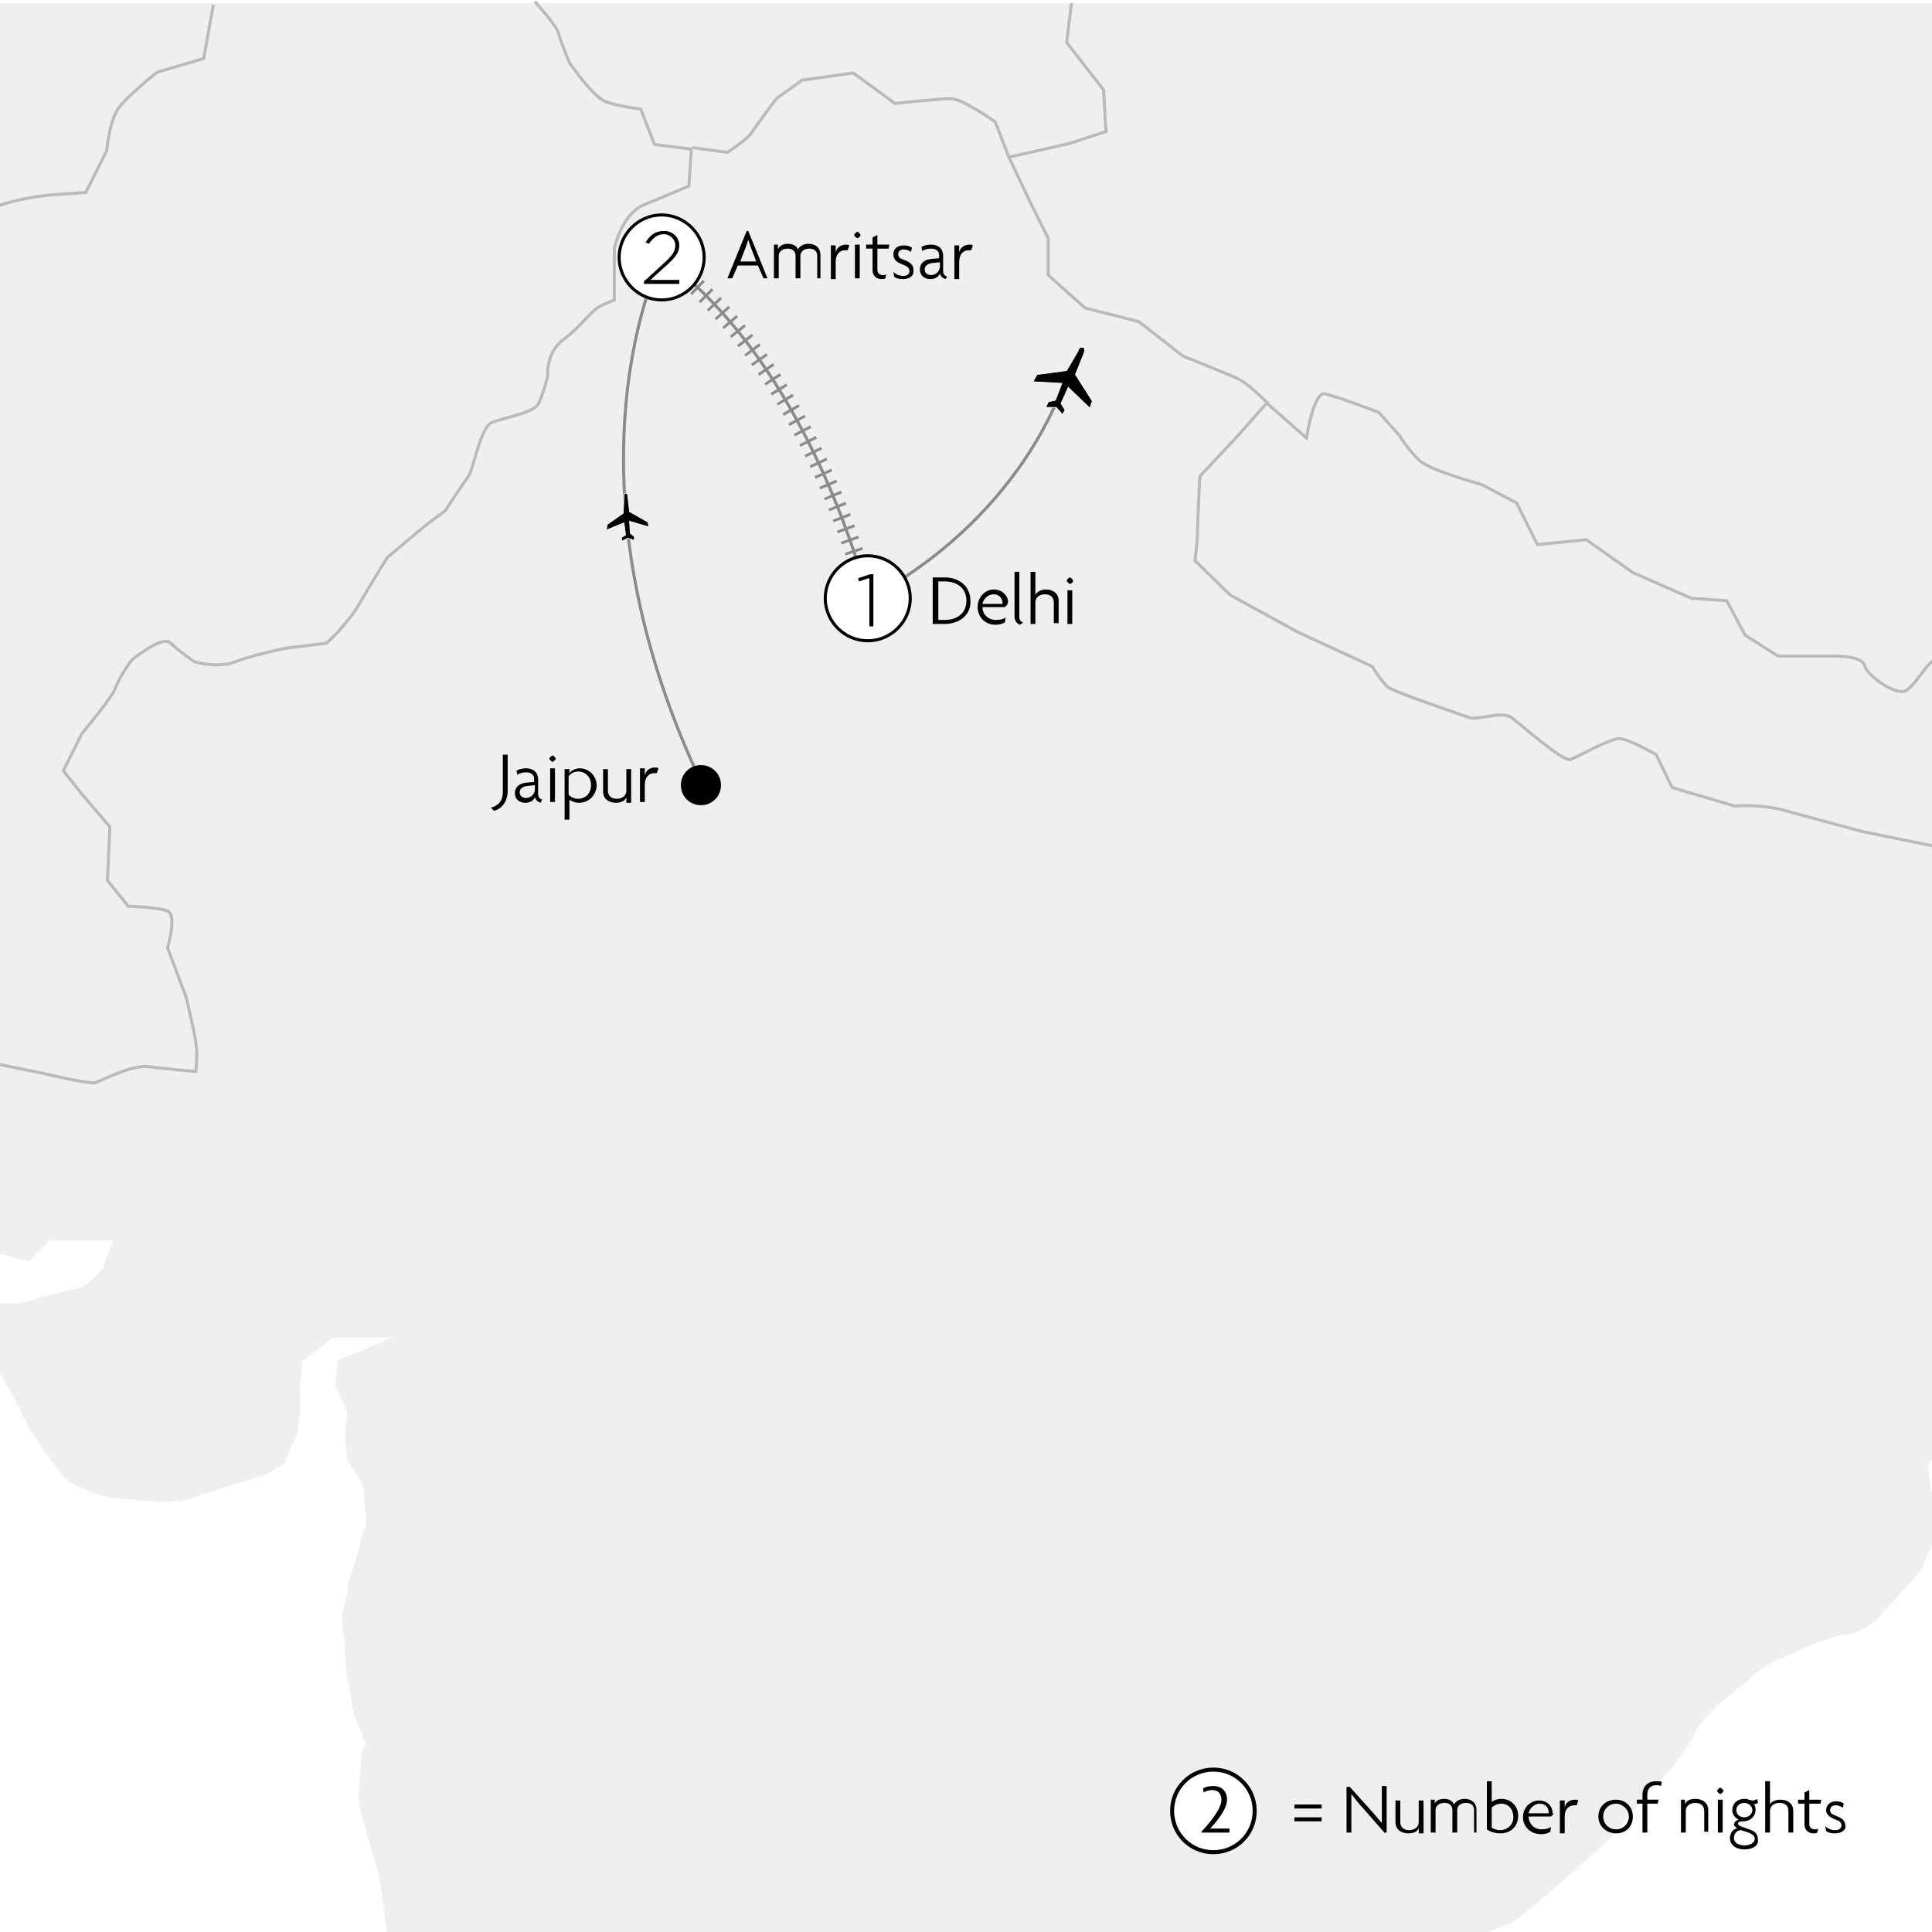 <?xml version="1.0" encoding="utf-8"?>
<!-- Generator: Adobe Illustrator 25.4.1, SVG Export Plug-In . SVG Version: 6.00 Build 0)  -->
<svg version="1.1" id="Layer_1" xmlns="http://www.w3.org/2000/svg" xmlns:xlink="http://www.w3.org/1999/xlink" x="0px" y="0px"
	 viewBox="0 0 240.9 240.9" style="enable-background:new 0 0 240.9 240.9;" xml:space="preserve">
<style type="text/css">
	.st0{fill-rule:evenodd;clip-rule:evenodd;fill:#FFFFFF;}
	.st1{clip-path:url(#SVGID_00000064329585783100156440000007332850077743844269_);fill:#EFEFEF;}
	.st2{clip-path:url(#SVGID_00000105411148749090790640000014344442186360597665_);fill:none;stroke:#B9BABA;stroke-width:0.382;}
	.st3{fill:none;stroke:#8B8B8B;stroke-width:0.382;}
	.st4{fill:none;stroke:#8B8B8B;stroke-width:2.292;stroke-dasharray:0.343,1.142;}
	.st5{enable-background:new    ;}
	.st6{fill:#FFFFFF;}
	.st7{fill:none;stroke:#000000;stroke-width:0.382;}
	.st8{fill:none;stroke:#FFFFFF;stroke-width:9.110000e-02;}
	.st9{clip-path:url(#SVGID_00000083771689788869525390000010276332969954928541_);fill:none;stroke:#000000;stroke-miterlimit:10;}
</style>
<g>
	<rect y="0" class="st0" width="240.9" height="240.9"/>
	<path class="st0" d="M0,0h240.9v240.9H0V0z"/>
	<g>
		<g>
			<defs>
				<rect id="SVGID_1_" y="0" width="240.9" height="240.9"/>
			</defs>
			<clipPath id="SVGID_00000076578238204796220240000006683660496130054046_">
				<use xlink:href="#SVGID_1_"  style="overflow:visible;"/>
			</clipPath>
			<path style="clip-path:url(#SVGID_00000076578238204796220240000006683660496130054046_);fill:#EFEFEF;" d="M-58.9,0.4H338v212.8
				l-3.8-2.6l-1.2-4.9l2.3,0.3l0.6-2.9l-0.9-2l-2-3.2l-1.7,2.3l-1.2-2.6l-4.4-0.3l-2.6-4.1h-2.6l-3.2-4.9l-2-1.4l-2.3-3.5
				c0,0-1.5-3.2-1.7-4.1c-0.3-0.9-1.5-2.6-1.7-3.5c-0.3-0.9-0.3-2.3-0.3-3.5c0-1.2-0.9-2.6-0.9-3.5s-1.5-3.5-1.5-3.5l-2-3.8
				l-2.6-3.2l-2.3,0.3l-2.9,4.4c0,0-1.5-1.4-2-2.6s-7-5.8-7-5.8l2.3,3.5l2.3,2.9l1.5,3.2l-0.6,2.9l-2,2.6l-2.6,2.6l-0.6-4.4
				l-2.9,1.7l-1.5,2l-3.5-2c0,0-2.6-1.2-3.2,0.3c-0.6,1.4-0.9,3.5-0.9,3.5l-2,1.2l-1.2-2l-2.6,3.5l-4.6-1.4c0,0-1.5-2.3-2.3-1.4
				c-0.9,0.9-4.1,3.2-4.1,3.2s-0.9-1.7-1.2-2.9c-0.3-1.2,1.2,0.3-0.3-1.2s-1.5-1.4-1.5-1.4l-2.6,3.5l-2.9,2.6l-3.2,0.9l-4.1,0.6
				l-2,2l-1.4,2l0.3,2.9l0.9,2.9c0,0,0.6,2,0,2.9s-2,4.4-2,4.4l-2.3,2.6l-3.2,3.5c0,0-2.3,2-3.8,2s-5.5,1.7-6.7,2.3
				c-1.2,0.6-3.2,1.2-4.4,2.3s-5.2,4.4-5.2,4.4s-2.3,2.3-2.6,3.2s-2.9,4.4-2.9,4.4l-3.8,4.1l-3.8,4.6l-3.5,3.2c0,0-7.6,6.7-8.7,7.3
				s-4.9,2-4.9,2l-5.2,5.5l-2,3.8l-3.2,1.7c0,0,5.5-0.3,4.1,0.9l-4.9,3.2l-2.6,1.5h-3.8H163l-1.2,2l-1.7,3.8l-1.4,2.6l-2.3,0.3
				l-2.9-1.5l-3.2,1.7l-2.3,1.5c0,0-1.2,2-1.4,2.9s-0.9,2.6-0.9,2.6l-0.6,4.9l0.6,2.9l1.2,3.8v5.2l0.6,4.4l-2.3,0.9l0.9,3.5l2,1.2
				l0.6,2.9l-0.3,4.9l-0.9,5.2l-2.3,3.5l-2.6,4.4l-2.3,7.3l0.9,3.8l0.6,4.4l-0.6,4.9l0.6,4.6l-2.9,0.9l-3.8,0.3c0,0-1.4,0.9-1.4,2
				s-0.6,4.1-0.6,4.1l-3.8,4.6c0,0,0.6,2.6,1.7,2.6s-4.9,0.9-4.9,0.9l-2.6,1.7l-2,0.3l-2.3,1.2l-1.4,2.3l-0.3,3.2l-0.9,2.6l-2.6,1.7
				l-3.8,1.7c0,0-1.2,0.9-2.3,0.6s-5.2-1.5-5.2-1.5l-4.3-4.6l-2-4.1c0,0-2-2.6-2.6-3.5c-0.6-0.9-3.2-4.9-3.2-5.8
				c0-0.9,0.6-4.1,0-4.9s-1.4-4.1-2-5.2c-0.6-1.2-2.3-3.8-2.9-4.9s-2-4.6-2-5.5c0-0.9-0.6-4.9-0.6-4.9l-2.9-4.6c0,0-1.7-2.3-2.3-3.2
				s-4.9-8.4-4.9-8.4l-2.3-5.8l-1.7-5.5l-1.2-4.9c0,0-0.6-3.8-0.6-4.6c0-0.9-1.7-4.6-2-5.8c-0.3-1.2-0.9-3.8-0.9-3.8l-5.2-8.1
				c0,0-2-3.2-2.6-4.9c-0.6-1.7-1.2-5.2-1.5-6.4s-1.5-4.4-1.5-4.4s-2-2.9-2.6-4.9c-0.6-2-0.9-4.6-0.9-4.6l-2-13.6
				c0,0-0.6-4.9-0.9-5.8c-0.3-0.9-1.2-4.1-1.5-5.2s-0.9-2.9-0.9-4.1s0.3-3.5,0.3-4.4c0-0.9,0.6-2.3,0.6-2.3l-1.5-3.5l-0.9-5.2
				l-0.3-4.6c0,0-0.6-2,0-3.8s0.3-2.6,0.9-4.1c0.6-1.4,0.9-2.9,1.2-4.1s0.9-2,0.6-3.2c-0.3-1.2,0-3.2-0.6-4.1s-1.7-2.6-1.7-2.6
				l-0.3-3.2l0.3-2.9l-1.5-3.2l0.3-3.2l3.5-1.4l3.2-1.4h-7.3l-3.8,2.9l-0.3,3.2v3.2l-0.3,2.6l-1.7,3.8l-2.3,1.4l-4.6,1.4l-5.2,1.7
				c0,0-1.5,0.3-2.6,0.3s-7.3-0.6-7.3-0.6s-4.1-1.2-5.2-2.3s-4.1-5.5-4.6-6.4s-2-4.1-2.9-5.5s-1.2-3.2-2.6-4.4s-2.3-2.9-2.3-4.1
				s3.2-1.7,3.2-1.7s0.9,0.3,2.3,0.3s4.1-0.9,5.2-1.2c1.2-0.3,3.8-0.9,3.8-0.9s2.3-1.7,2.6-2.6s1.2-3.2,1.2-3.2H6.2l-2.6,2.6
				l-3.5-0.9c0,0-3.2-0.6-4.1-1.4s-3.8-2.9-3.8-2.9l-2.3-2.6l-0.3-4.1l1.4-4.6l-2.9,0.3l-2,1.7l-2.6-1.7c-2.9-1.7-5.5-2.9-5.5-2.9
				s-2.6-4.6-3.2-5.8c-0.6-1.2-0.3-5.5-0.3-5.5l-1.5-2c0,0-1.5-1.7-2.9-1.7c-1.5,0-2.3,0.9-2.6-0.3c-0.3-1.2,0.6-4.9,0.6-4.9l-1.4-2
				l-2.6-1.7c0,0-2.9-0.3-3.8,0s-3.8,0.9-3.8,0.9s-2.3-0.6-3.2-0.9s-4.9,0-4.9,0l-3.2,0.9l-4.3,0.6L-58.9,0.4L-58.9,0.4z"/>
		</g>
		<g>
			<defs>
				<rect id="SVGID_00000075133918698360377870000017829222389324695200_" y="0" width="240.9" height="240.9"/>
			</defs>
			<clipPath id="SVGID_00000077321357547624553140000011757401000389427357_">
				<use xlink:href="#SVGID_00000075133918698360377870000017829222389324695200_"  style="overflow:visible;"/>
			</clipPath>
			
				<path style="clip-path:url(#SVGID_00000077321357547624553140000011757401000389427357_);fill:none;stroke:#B9BABA;stroke-width:0.382;" d="
				M-58.3,53.2l4.1,0.6c0,0,3.5-2.3,4.6-2s6.4,1.2,9,1.2s8.7-0.3,9.9-0.9c1.2-0.6,2.6-2,3.2-3.2s2.6-7.3,2.6-7.3s1.5-4.9,3.2-6.4
				c1.7-1.5,4.6-4.3,6.1-4.3c1.4,0,6.1,0.6,7.8,0S-6,28-2,26.3c4.1-1.7,8.4-2,8.4-2l4.3-0.3l2.6-5.2c0,0,0.3-3.5,1.4-5.2
				c1.2-1.7,4.9-4.6,4.9-4.6l5.8-1.7l1.2-6.7 M-16.5,140.6c0,0,5.2-3.8,6.1-4.1c0.9-0.3,2,0,2.9-0.3s4.3-4.1,4.3-4.1l8.4,1.7
				c0,0,5.8,1.4,6.7,1.2c0.9-0.3,4.6-2.3,6.7-2c2,0.3,5.8,0.6,5.8,0.6s0.3-2,0-3.8s-1.2-5.5-1.2-5.5l-2.3-6.1c0,0,1.2-4.1,0-4.6
				s-4.9-0.6-4.9-0.6l-2.6-3.2l0.3-6.7l-3.5-4.1l-2.3-2.9l2.3-4.6c0,0,3.8-4.6,4.1-5.5c0.3-0.9,1.7-3.5,2.6-4.1
				c0.9-0.6,3.5-2.6,4.4-1.7s2.9,2.3,2.9,2.3s2.9,0.9,5.2,0c2.3-0.9,6.4-1.7,6.4-1.7l4.9-0.6c0,0,2.6-2.3,4.1-4.9s3.5-5.8,3.5-5.8
				l4.9-4.1l2.3-1.7c0,0,2.3-3.5,2.9-4.3s1.5-6.1,2.9-6.7s5.2-1.2,5.8-2.3s1.2-3.5,1.2-3.5s-0.3-2.9,2-4.6c2.3-1.7,3.5-3.8,4.9-4.3
				c1.4-0.6,1.4-0.6,1.4-0.6v-6.4c0,0,0.9-4.4,3.8-5.5c2.9-1.2,5.5-2.3,5.5-2.3l0.3-4.6l-4.6-0.6l-1.7-4.4c0,0-2.6-0.3-4.3-0.9
				s-4.6-4.9-4.6-4.9s-1.2-2.9-1.4-3.8c-0.3-0.9-2.9-3.8-2.9-3.8 M86.3,18.4l4.4,0.6c0,0,2.3-1.5,2.9-2.3c0.6-0.9,3.2-4.4,3.2-4.4
				l3.2-2.3l6.4-0.9l5.2,3.8c0,0,5.5-0.6,7-0.6c1.4,0,5.5,2.9,5.5,2.9l1.7,4.4l7.5-1.7l4.6-1.5l-0.3-5.2L133,5.3l0.6-4.9
				 M125.8,19.6l2.6,5.5l2.3,4.6v4.6l4.6,4.1l6.7,1.7l5.5,4.3c0,0,5.8,2.3,7,2.9s3.5,2.9,3.5,2.9l-3.8,4.3l-4.6,4.9
				c0,0-0.3,6.4-0.3,7.3c0,0.9-0.3,3.2-0.3,3.2l4.4,4.3l8.4,4.6l9.3,4.3c0,0,1.2,2,2,2.6s9.3,3.5,10.2,3.8c0.9,0.3,4.1-0.9,5.2,0
				c1.2,0.9,6.4,5.5,7.3,5.2c0.9-0.3,4.9-2.6,6.1-2.6c1.2,0,4.6,2,4.6,2l2,4.1l7.8,2.3c0,0,3.2-0.3,6.4,0.6c3.2,0.9,9.6,2.6,9.6,2.6
				l11.3,2.3h6.1l3.8-4.6c0,0-1.4-5.8-2-7.6c-0.6-1.7-2-7-0.9-8.1c1.2-1.2,1.2-3.5,2-3.8c0.9-0.3,4.3-1.2,4.3-1.2l3.8,1.7l0.6,9.9
				 M158,50.3l4.9,4.3c0,0,0.9-5.8,2.3-5.5c1.4,0.3,6.7,2.3,6.7,2.3l2.6,2.9c0,0,1.2,2,2.6,3.2s7.6,2.9,7.6,2.9l4.4,2.3l2.6,5.2
				l6.1-0.6l5.8,4.1l7.3,3.2l4.4,0.3l2.3,4.3l4.1,2.6c0,0,5.2,0,6.4,0s4.1,0,4.4,1.2c0.3,1.2,3.5,3.5,4.9,3.2
				c1.4-0.3,3.2-4.6,4.6-4.1s9.6,1.8,9.6,1.8"/>
		</g>
	</g>
	<path class="st3" d="M108.2,74.6c0,0-6.8-28.7-25.7-42.5"/>
	<path class="st4" d="M108.2,74.6c0,0-6.8-28.7-25.7-42.5"/>
	<g class="st5">
		<path d="M117.8,77.8h-1.5V72h1.5c1.8,0,3.2,1.1,3.2,2.9C121.1,76.7,119.6,77.8,117.8,77.8z M117.8,72.5h-0.8v4.8h0.8
			c1.5,0,2.7-0.8,2.7-2.4C120.5,73.3,119.3,72.5,117.8,72.5z"/>
		<path d="M125.6,75.4l-0.3,0.3h-2.8c0,0.8,0.6,1.6,1.7,1.6c0.5,0,0.9-0.1,1.2-0.3l-0.1,0.6c-0.3,0.2-0.7,0.3-1.2,0.3
			c-1.2,0-2.2-0.9-2.2-2.2c0-1.3,1-2.2,2-2.2c1.1,0,1.8,0.8,1.8,1.6C125.6,75.3,125.6,75.4,125.6,75.4z M123.9,74.1
			c-0.7,0-1.3,0.6-1.4,1.2h2.5c0,0,0-0.1,0-0.1C125,74.6,124.6,74.1,123.9,74.1z"/>
		<path d="M127.2,77.9c-0.3-0.1-0.7-0.4-0.7-1v-5.6h0.6v5.6c0,0.4,0.2,0.7,0.5,0.7L127.2,77.9z"/>
		<path d="M131.4,77.8v-2.7c0-0.6-0.4-1-1.1-1c-0.7,0-1.2,0.4-1.2,1v2.7h-0.6v-6.5h0.6v2.9h0c0.1-0.3,0.6-0.7,1.3-0.7
			c0.9,0,1.6,0.5,1.6,1.4v2.8H131.4z"/>
		<path d="M133.4,72.8c-0.1,0-0.4-0.3-0.4-0.4c0-0.1,0.3-0.4,0.4-0.4c0.1,0,0.4,0.3,0.4,0.4C133.8,72.6,133.6,72.8,133.4,72.8z
			 M133.1,77.8v-4.2h0.6v4.2H133.1z"/>
	</g>
	<g class="st5">
		<path d="M61.6,101.1l-0.4-0.4c0.9-0.2,1.5-0.8,1.5-2v-4.6h0.6v4.7C63.2,100.2,62.4,100.9,61.6,101.1z"/>
		<path d="M67.4,100.1c-0.3-0.1-0.6-0.3-0.7-0.7c-0.2,0.5-0.7,0.7-1.2,0.7c-0.8,0-1.3-0.5-1.3-1.2c0-0.8,0.6-1.2,1.3-1.3l1.1-0.1
			v-0.4c0-0.5-0.4-0.8-1-0.8c-0.4,0-0.8,0.1-1.1,0.3l-0.1-0.5c0.3-0.2,0.8-0.3,1.2-0.3c0.9,0,1.5,0.5,1.5,1.4V99
			c0,0.4,0.2,0.6,0.5,0.7L67.4,100.1z M66.7,97.9l-1,0.1c-0.6,0.1-0.9,0.4-0.9,0.8c0,0.4,0.3,0.7,0.8,0.7c0.5,0,1.1-0.4,1.1-1.1
			V97.9z"/>
		<path d="M68.9,95c-0.1,0-0.4-0.3-0.4-0.4c0-0.1,0.3-0.4,0.4-0.4c0.1,0,0.4,0.3,0.4,0.4C69.3,94.7,69,95,68.9,95z M68.6,100v-4.2
			h0.6v4.2H68.6z"/>
		<path d="M72.2,100.1c-0.5,0-1-0.2-1.2-0.4v2.5h-0.6v-6.3h0.6v0.5h0c0.2-0.3,0.7-0.6,1.3-0.6c1,0,2.1,0.8,2.1,2.2
			C74.3,99.2,73.4,100.1,72.2,100.1z M72.1,96.2c-0.6,0-1,0.3-1.2,0.6v2.3c0.2,0.2,0.6,0.5,1.2,0.5c0.9,0,1.6-0.7,1.6-1.7
			C73.7,96.9,73,96.2,72.1,96.2z"/>
		<path d="M78.1,100v-0.6h0c-0.1,0.4-0.6,0.7-1.3,0.7c-0.9,0-1.6-0.5-1.6-1.4v-2.8h0.6v2.7c0,0.6,0.4,1,1.1,1c0.7,0,1.2-0.4,1.2-1
			v-2.7h0.6v4.2H78.1z"/>
		<path d="M81.9,96.4c-0.1,0-0.2,0-0.3,0c-0.6,0-1.2,0.4-1.2,1.5v2.1h-0.6v-4.2h0.6v0.9h0c0.1-0.6,0.6-1,1.3-1c0.1,0,0.3,0,0.4,0.1
			L81.9,96.4z"/>
	</g>
	<g class="st5">
		<path d="M95.2,34.7l-0.7-1.6H92l-0.7,1.6h-0.6l2.4-5.9h0.2l2.4,5.9H95.2z M93.6,30.8c-0.1-0.3-0.2-0.6-0.3-0.9h0
			c-0.1,0.3-0.2,0.6-0.3,0.9l-0.7,1.8h2L93.6,30.8z"/>
		<path d="M101.9,34.7v-2.8c0-0.5-0.3-0.9-1-0.9c-0.7,0-1.1,0.4-1.1,0.9v2.8h-0.6v-2.8c0-0.5-0.3-0.9-1-0.9c-0.7,0-1.1,0.4-1.1,0.9
			v2.8h-0.6v-4.2h0.5v0.6h0c0.1-0.3,0.5-0.7,1.2-0.7c0.6,0,1.1,0.2,1.3,0.7c0.2-0.4,0.7-0.7,1.3-0.7c0.9,0,1.5,0.5,1.5,1.4v2.9
			H101.9z"/>
		<path d="M105.7,31.2c-0.1,0-0.2,0-0.3,0c-0.6,0-1.2,0.4-1.2,1.5v2.1h-0.6v-4.2h0.6v0.9h0c0.1-0.6,0.6-1,1.3-1c0.1,0,0.3,0,0.4,0.1
			L105.7,31.2z"/>
		<path d="M106.9,29.7c-0.1,0-0.4-0.3-0.4-0.4c0-0.1,0.3-0.4,0.4-0.4c0.1,0,0.4,0.3,0.4,0.4C107.3,29.5,107,29.7,106.9,29.7z
			 M106.6,34.7v-4.2h0.6v4.2H106.6z"/>
		<path d="M110.8,31h-1.4v2.6c0,0.5,0.3,0.7,0.7,0.7c0.2,0,0.3,0,0.4-0.1l-0.1,0.5c-0.1,0.1-0.3,0.1-0.5,0.1c-0.6,0-1.1-0.4-1.1-1.1
			V31H108v-0.5h0.8v-0.9l0.6-0.3v1.2h1.5L110.8,31z"/>
		<path d="M112.6,34.8c-0.5,0-0.9-0.1-1.1-0.3l-0.1-0.6c0.3,0.3,0.7,0.5,1.2,0.5c0.5,0,0.8-0.2,0.8-0.6c0-0.4-0.3-0.6-0.8-0.8
			c-0.8-0.3-1.2-0.6-1.2-1.3c0-0.7,0.5-1.1,1.3-1.1c0.4,0,0.8,0.1,1,0.3l-0.1,0.5c-0.2-0.1-0.5-0.3-0.9-0.3c-0.4,0-0.7,0.2-0.7,0.6
			c0,0.4,0.2,0.5,0.7,0.7c0.8,0.3,1.2,0.6,1.2,1.3C114,34.3,113.5,34.8,112.6,34.8z"/>
		<path d="M117.9,34.8c-0.3-0.1-0.6-0.3-0.7-0.7c-0.2,0.5-0.7,0.7-1.2,0.7c-0.8,0-1.3-0.5-1.3-1.2c0-0.8,0.6-1.2,1.3-1.3l1.1-0.1
			v-0.4c0-0.5-0.4-0.8-1-0.8c-0.4,0-0.8,0.1-1.1,0.3l-0.1-0.5c0.3-0.2,0.8-0.3,1.2-0.3c0.9,0,1.5,0.5,1.5,1.4v1.9
			c0,0.4,0.2,0.6,0.5,0.7L117.9,34.8z M117.2,32.7l-1,0.1c-0.6,0.1-0.9,0.4-0.9,0.8c0,0.4,0.3,0.7,0.8,0.7c0.5,0,1.1-0.4,1.1-1.1
			V32.7z"/>
		<path d="M121.1,31.2c-0.1,0-0.2,0-0.3,0c-0.6,0-1.2,0.4-1.2,1.5v2.1H119v-4.2h0.6v0.9h0c0.1-0.6,0.6-1,1.3-1c0.1,0,0.3,0,0.4,0.1
			L121.1,31.2z"/>
	</g>
	<path class="st3" d="M108.2,74.6c0,0,17.5-7.9,24.7-27.3 M82.5,32.1c0,0-13.5,26.5,5,65.6"/>
	<path class="st6" d="M82.5,37.4c2.9,0,5.3-2.4,5.3-5.3c0-2.9-2.4-5.3-5.3-5.3c-2.9,0-5.3,2.4-5.3,5.3C77.2,35,79.6,37.4,82.5,37.4
		L82.5,37.4z"/>
	<path class="st7" d="M82.5,37.4c2.9,0,5.3-2.4,5.3-5.3c0-2.9-2.4-5.3-5.3-5.3c-2.9,0-5.3,2.4-5.3,5.3C77.2,35,79.6,37.4,82.5,37.4
		L82.5,37.4z"/>
	<g class="st5">
		<path d="M80.4,35l2.4-2.2c1.1-1,1.4-1.5,1.4-2.2c0-0.8-0.7-1.4-1.4-1.4c-0.8,0-1.3,0.4-1.9,1.2l-0.4-0.2c0.6-0.9,1.2-1.4,2.3-1.4
			c1.1,0,1.9,0.8,1.9,1.8v0c0,0.9-0.5,1.5-1.6,2.5l-2,1.8h3.6v0.5h-4.4V35z"/>
	</g>
	<path d="M77.7,64l-2,1.4l-0.1,0.7l2.2-0.9l0.2,1.5L77.5,67l0,0.5l0.8-0.4l0.8,0.3l0-0.5l-0.5-0.4l-0.1-1.5l2.4,0.7l-0.1-0.6
		l-2.3-1.3l-0.2-1.8c0,0,0-0.6-0.3-0.5c-0.3,0.1-0.2,0.5-0.2,0.5L77.7,64L77.7,64z"/>
	<path class="st8" d="M77.7,64l-2,1.4l-0.1,0.7l2.2-0.9l0.2,1.5L77.5,67l0,0.5l0.8-0.4l0.8,0.3l0-0.5l-0.5-0.4l-0.1-1.5l2.4,0.7
		l-0.1-0.6l-2.3-1.3l-0.2-1.8c0,0,0-0.6-0.3-0.5c-0.3,0.1-0.2,0.5-0.2,0.5L77.7,64L77.7,64z"/>
	<path d="M133,46.2l-3.7,0.5l-0.5,0.9l3.6,0.2l-0.8,2.1l-0.9,0.2l-0.3,0.7l1.3,0l0.8,0.9l0.3-0.6l-0.5-0.8l0.9-2l2.7,2.6l0.3-0.9
		l-2.1-3.3l1-2.5c0,0,0.4-0.8-0.1-0.9s-0.6,0.5-0.6,0.5L133,46.2L133,46.2z"/>
	<path class="st8" d="M133,46.2l-3.7,0.5l-0.5,0.9l3.6,0.2l-0.8,2.1l-0.9,0.2l-0.3,0.7l1.3,0l0.8,0.9l0.3-0.6l-0.5-0.8l0.9-2
		l2.7,2.6l0.3-0.9l-2.1-3.3l1-2.5c0,0,0.4-0.8-0.1-0.9s-0.6,0.5-0.6,0.5L133,46.2L133,46.2z"/>
	<path class="st6" d="M108.2,79.9c2.9,0,5.3-2.4,5.3-5.3c0-2.9-2.4-5.3-5.3-5.3s-5.3,2.4-5.3,5.3C102.9,77.5,105.3,79.9,108.2,79.9
		L108.2,79.9z"/>
	<path class="st7" d="M108.2,79.9c2.9,0,5.3-2.4,5.3-5.3c0-2.9-2.4-5.3-5.3-5.3s-5.3,2.4-5.3,5.3C102.9,77.5,105.3,79.9,108.2,79.9
		L108.2,79.9z"/>
	<g class="st5">
		<path d="M108.3,72.1l-1.2,0.4l-0.1-0.4l1.5-0.5h0.4v6.5h-0.5V72.1z"/>
	</g>
	<path d="M89.9,97.9c0-1.4-1.1-2.5-2.5-2.5s-2.5,1.1-2.5,2.5c0,1.4,1.1,2.5,2.5,2.5S89.9,99.3,89.9,97.9L89.9,97.9z"/>
	<path class="st0" d="M156.1,225.8c0,2.7-2.2,4.9-4.9,4.9s-4.9-2.2-4.9-4.9s2.2-4.9,4.9-4.9S156.1,223.1,156.1,225.8L156.1,225.8z"
		/>
	<g>
		<g>
			<defs>
				<path id="SVGID_00000170956920799172763390000009715184014917609626_" d="M156.7,225.8c0,3-2.4,5.4-5.4,5.4s-5.4-2.4-5.4-5.4
					s2.4-5.4,5.4-5.4C154.3,220.4,156.7,222.8,156.7,225.8L156.7,225.8z"/>
			</defs>
			<clipPath id="SVGID_00000174560158122991352800000015058625048407816621_">
				<use xlink:href="#SVGID_00000170956920799172763390000009715184014917609626_"  style="overflow:visible;"/>
			</clipPath>
			
				<path style="clip-path:url(#SVGID_00000174560158122991352800000015058625048407816621_);fill:none;stroke:#000000;stroke-miterlimit:10;" d="
				M156.7,225.8c0,3-2.4,5.4-5.4,5.4s-5.4-2.4-5.4-5.4s2.4-5.4,5.4-5.4C154.3,220.4,156.7,222.8,156.7,225.8L156.7,225.8z"/>
		</g>
	</g>
	<g class="st5">
		<path d="M149.8,228.5v-0.1c1.6-1.7,2.5-3.1,2.5-4c0-0.8-0.5-1.2-1.1-1.2c-0.4,0-0.8,0.1-1.1,0.3l-0.1-0.5c0.3-0.2,0.7-0.3,1.3-0.3
			c1,0,1.7,0.6,1.7,1.7c0,1-0.9,2.3-2.1,3.6h2.4v0.5H149.8z"/>
	</g>
	<g class="st5">
		<path d="M161.4,225.5V225h3.4v0.5H161.4z M161.4,227.1v-0.5h3.4v0.5H161.4z"/>
		<path d="M172.7,228.6l-2.8-3.2c-0.5-0.5-1-1.2-1.4-1.7l0,0c0,0.5,0,1.1,0,1.6v3.2h-0.6v-5.7h0.4l2.7,3c0.4,0.4,0.9,1.1,1.3,1.5
			l0,0c0-0.5,0-1,0-1.5v-3.1h0.6v5.8H172.7z"/>
		<path d="M176.9,228.5v-0.6h0c-0.1,0.4-0.5,0.7-1.3,0.7c-0.9,0-1.6-0.5-1.6-1.4v-2.7h0.6v2.7c0,0.6,0.4,1,1.1,1
			c0.7,0,1.2-0.4,1.2-1v-2.7h0.6v4.1H176.9z"/>
		<path d="M183.8,228.5v-2.8c0-0.5-0.3-0.9-1-0.9c-0.7,0-1.1,0.4-1.1,0.9v2.8h-0.6v-2.8c0-0.5-0.3-0.9-1-0.9c-0.7,0-1.1,0.4-1.1,0.9
			v2.8h-0.6v-4.1h0.5v0.5h0c0.1-0.3,0.5-0.6,1.2-0.6c0.5,0,1,0.2,1.2,0.7c0.2-0.4,0.7-0.7,1.3-0.7c0.9,0,1.5,0.5,1.5,1.4v2.8H183.8z
			"/>
		<path d="M187.1,228.6c-0.7,0-1.3-0.2-1.7-0.5v-6h0.6v2.6c0.2-0.2,0.7-0.4,1.2-0.4c1.2,0,2.1,0.9,2.1,2.1
			C189.3,227.7,188.4,228.6,187.1,228.6z M187.2,224.9c-0.6,0-1,0.3-1.2,0.5v2.5c0.2,0.1,0.6,0.3,1,0.3c1,0,1.7-0.7,1.7-1.6
			C188.7,225.6,188.1,224.9,187.2,224.9z"/>
		<path d="M193.7,226.2l-0.3,0.3h-2.8c0,0.8,0.6,1.6,1.6,1.6c0.5,0,0.9-0.1,1.2-0.3l-0.1,0.6c-0.3,0.2-0.6,0.3-1.2,0.3
			c-1.2,0-2.2-0.9-2.2-2.1c0-1.3,1-2.1,2-2.1c1.1,0,1.7,0.8,1.7,1.6C193.7,226.1,193.7,226.2,193.7,226.2z M192,224.9
			c-0.7,0-1.3,0.6-1.4,1.2h2.5c0,0,0-0.1,0-0.1C193.1,225.4,192.7,224.9,192,224.9z"/>
		<path d="M196.6,225.1c-0.1,0-0.2,0-0.3,0c-0.6,0-1.2,0.4-1.2,1.4v2.1h-0.6v-4.1h0.6v0.9h0c0.1-0.6,0.6-1,1.3-1
			c0.1,0,0.3,0,0.4,0.1L196.6,225.1z"/>
		<path d="M201.5,228.6c-1.2,0-2.2-0.9-2.2-2.1c0-1.2,0.9-2.1,2.2-2.1c1.2,0,2.1,0.9,2.1,2.1C203.6,227.8,202.7,228.6,201.5,228.6z
			 M201.5,224.9c-0.9,0-1.6,0.7-1.6,1.6s0.7,1.6,1.6,1.6s1.6-0.7,1.6-1.6S202.3,224.9,201.5,224.9z"/>
		<path d="M207.1,222.7c-0.2-0.1-0.4-0.1-0.6-0.1c-0.7,0-1.1,0.4-1.1,1.2v0.6h1.4l-0.1,0.5h-1.3v3.6h-0.6v-3.6h-0.7v-0.5h0.7v-0.6
			c0-1.1,0.7-1.7,1.7-1.7c0.3,0,0.6,0,0.7,0.1L207.1,222.7z"/>
		<path d="M212.5,228.5v-2.7c0-0.6-0.4-1-1.1-1c-0.7,0-1.2,0.4-1.2,1v2.7h-0.6v-4.1h0.5v0.6h0c0.1-0.4,0.5-0.7,1.3-0.7
			c0.9,0,1.6,0.5,1.6,1.4v2.7H212.5z"/>
		<path d="M214.5,223.7c-0.1,0-0.4-0.3-0.4-0.4c0-0.1,0.3-0.4,0.4-0.4c0.1,0,0.4,0.3,0.4,0.4C214.9,223.4,214.6,223.7,214.5,223.7z
			 M214.2,228.5v-4.1h0.6v4.1H214.2z"/>
		<path d="M217.5,230.6c-1.1,0-1.8-0.6-1.8-1.4c0-0.7,0.5-1.2,0.9-1.2l-0.4-0.4c0-0.3,0.2-0.6,0.6-0.7c-0.4-0.2-0.8-0.6-0.8-1.2
			c0-0.8,0.6-1.4,1.5-1.4c0.2,0,0.4,0,0.5,0.1c0.2,0,0.3,0.1,0.5,0.1c0.2,0,0.5-0.1,0.6-0.2l0.1,0.5c-0.1,0.1-0.4,0.2-0.6,0.1
			c0.2,0.1,0.3,0.4,0.3,0.8c0,0.7-0.6,1.4-1.5,1.4c-0.5,0-0.7,0.1-0.7,0.3c0,0.1,0.1,0.2,0.3,0.3l1.1,0.4c0.7,0.2,1.1,0.6,1.1,1.3
			C219.3,230.1,218.6,230.6,217.5,230.6z M218,228.5l-0.9-0.3c-0.5,0-0.9,0.4-0.9,1c0,0.5,0.5,0.9,1.3,0.9c0.8,0,1.3-0.4,1.3-0.8
			C218.8,228.9,218.5,228.7,218,228.5z M217.5,224.8c-0.6,0-1,0.4-1,0.9c0,0.5,0.4,0.9,1,0.9c0.5,0,1-0.4,1-0.9
			C218.5,225.2,218,224.8,217.5,224.8z"/>
		<path d="M223,228.5v-2.7c0-0.6-0.4-1-1.1-1c-0.7,0-1.2,0.4-1.2,1v2.7h-0.6v-6.4h0.6v2.9h0c0.1-0.3,0.6-0.6,1.3-0.6
			c0.9,0,1.6,0.5,1.6,1.4v2.7H223z"/>
		<path d="M227,224.9h-1.4v2.5c0,0.5,0.3,0.7,0.7,0.7c0.2,0,0.3,0,0.4-0.1l-0.1,0.5c-0.1,0.1-0.3,0.1-0.5,0.1
			c-0.6,0-1.1-0.4-1.1-1.1v-2.6h-0.8v-0.5h0.8v-0.9l0.6-0.3v1.2h1.5L227,224.9z"/>
		<path d="M228.8,228.6c-0.5,0-0.9-0.1-1.1-0.3l-0.1-0.6c0.3,0.3,0.7,0.5,1.2,0.5c0.5,0,0.8-0.2,0.8-0.6c0-0.4-0.3-0.6-0.7-0.7
			c-0.7-0.3-1.2-0.6-1.2-1.2c0-0.6,0.5-1.1,1.2-1.1c0.4,0,0.8,0.1,1,0.3l-0.1,0.5c-0.2-0.1-0.5-0.3-0.9-0.3c-0.4,0-0.7,0.2-0.7,0.6
			c0,0.4,0.2,0.5,0.7,0.7c0.8,0.3,1.2,0.6,1.2,1.3C230.2,228.1,229.7,228.6,228.8,228.6z"/>
	</g>
</g>
</svg>
